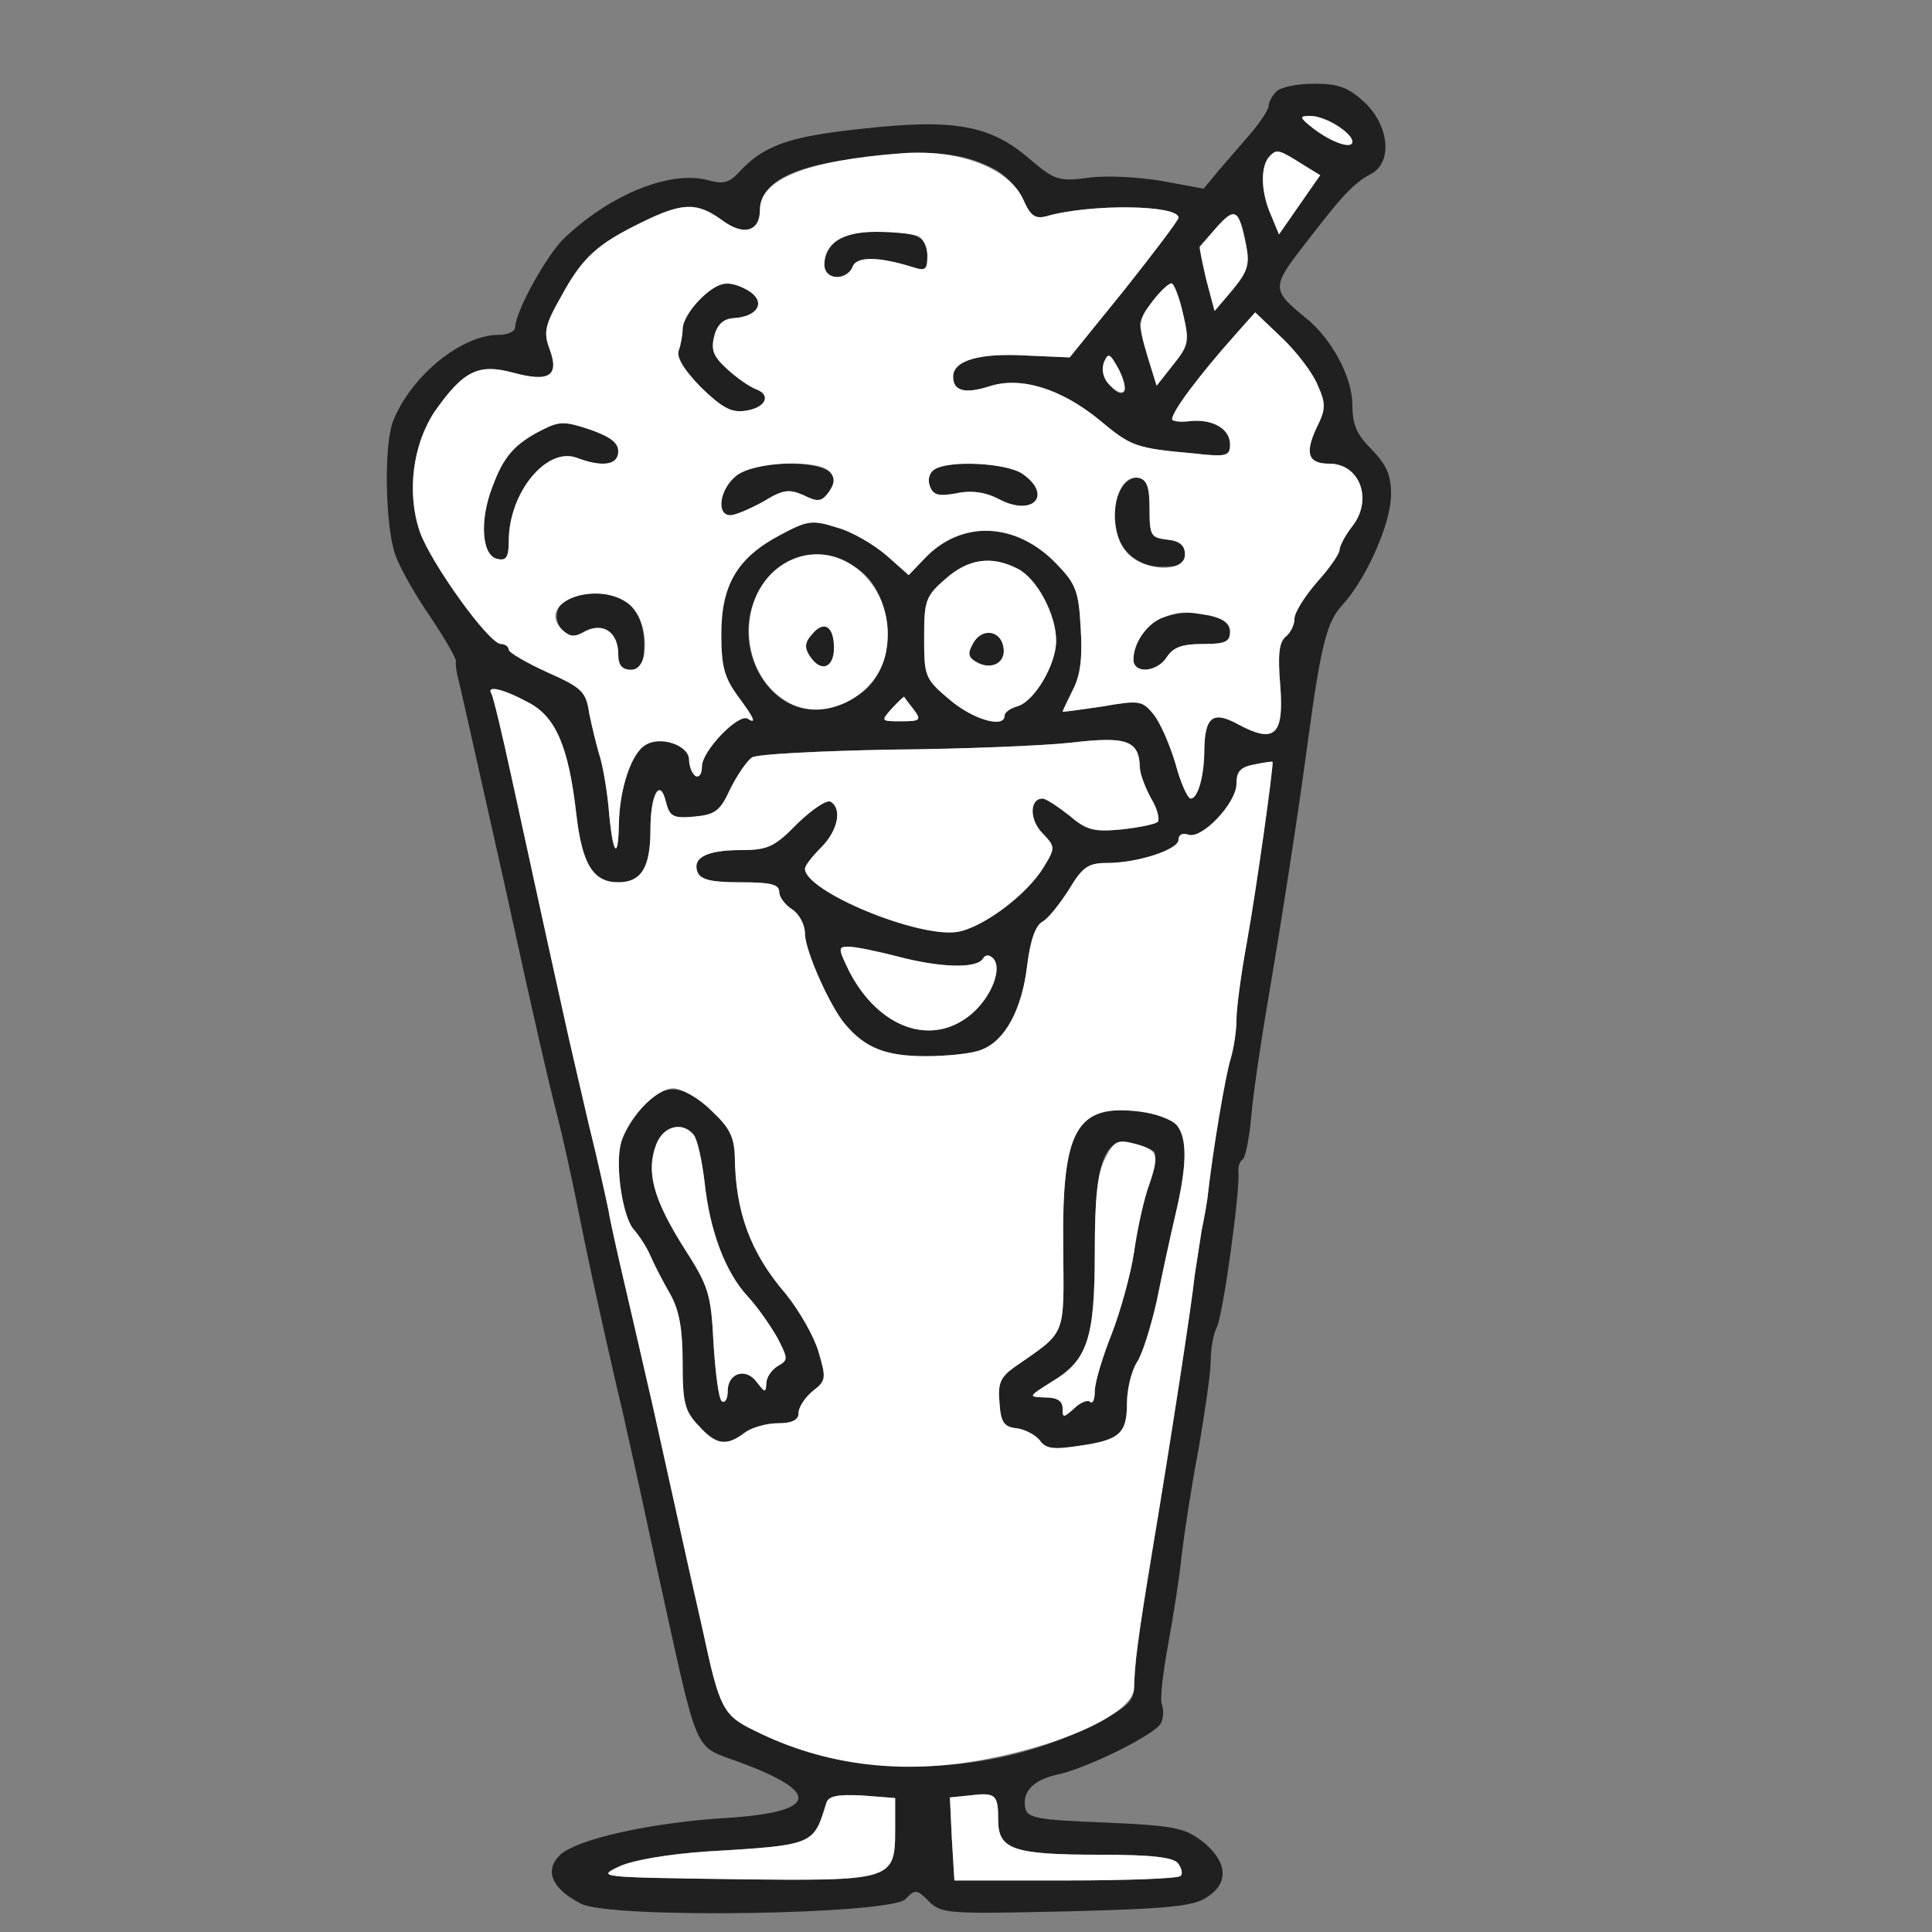 <?xml version="1.0" encoding="UTF-8"?>
<!--?xml version="1.0" standalone="no"?-->
<svg xmlns="http://www.w3.org/2000/svg" version="1.0" width="300pt" height="300pt" viewBox="0 0 300 300" preserveAspectRatio="xMidYMid meet">
  <rect x="0" y="0" width="300" height="300" fill="#808080" stroke="none"/>
  <g transform="translate(0,300) scale(0.1,-0.1)" fill="#202020" stroke="none">
    <path class="node" id="node1" d="M1982 2858 c-7 -7 -12 -17 -12 -22 0 -6 -12 -24 -26 -41 -14 -16 -37 -43 -51 -59 l-24 -29 -65 12 c-36 6 -87 9 -114 5 -46 -6 -52 -4 -91 29 -61 53 -118 63 -261 47 -114 -12 -153 -26 -192 -69 -14 -15 -24 -17 -46 -11 -57 16 -150 -20 -223 -89 -27 -25 -77 -115 -77 -139 0 -7 -12 -12 -26 -12 -58 0 -137 -65 -164 -135 -14 -37 -12 -163 4 -207 7 -20 32 -64 55 -97 22 -33 40 -64 39 -68 -1 -5 1 -19 5 -33 7 -29 35 -156 72 -320 48 -220 68 -305 81 -355 7 -27 20 -86 29 -130 17 -85 30 -146 63 -290 12 -49 39 -173 61 -275 68 -307 55 -278 131 -307 127 -47 119 -77 -23 -86 -116 -7 -233 -33 -258 -58 -24 -24 -12 -52 33 -75 46 -24 479 -17 504 7 15 16 18 15 36 -3 20 -20 30 -20 214 -16 158 4 198 8 218 22 35 22 32 55 -6 86 -29 22 -43 25 -152 30 -106 4 -121 7 -124 23 -5 25 13 43 48 51 46 9 157 64 163 81 4 8 4 21 1 29 -3 7 2 50 10 93 8 44 18 107 21 139 4 33 15 106 26 163 10 58 19 120 19 138 0 18 4 41 9 51 10 17 37 215 34 242 -1 8 2 17 7 20 4 3 10 33 13 67 3 35 15 116 26 180 25 147 49 305 62 403 20 147 29 184 53 210 37 40 76 127 76 172 0 31 -7 46 -30 70 -23 23 -30 38 -30 69 0 43 -32 103 -72 135 -54 44 -54 48 -1 116 57 74 74 93 102 108 34 18 28 75 -10 111 -25 23 -40 29 -78 29 -26 0 -52 -5 -59 -12z m96 -54 c12 -8 22 -19 22 -24 0 -12 -31 -2 -60 20 -23 18 -23 20 -5 20 11 0 31 -7 43 -16z m-533 -67 c17 -9 36 -30 44 -47 11 -25 18 -30 35 -26 69 20 206 18 206 -2 0 -4 -38 -54 -84 -112 l-85 -105 -69 3 c-72 4 -112 -8 -112 -33 0 -22 18 -27 56 -15 48 16 111 -3 171 -52 49 -41 56 -44 146 -52 52 -6 57 -4 57 14 0 24 -27 40 -63 36 -15 -2 -27 0 -27 3 0 12 41 67 97 130 l32 36 42 -40 c23 -22 48 -55 55 -73 13 -29 13 -37 -2 -67 -18 -39 -13 -55 20 -55 48 0 68 -56 36 -97 -11 -14 -20 -31 -20 -37 0 -6 -16 -29 -35 -50 -19 -22 -35 -47 -35 -57 0 -9 -6 -22 -14 -28 -10 -9 -12 -28 -8 -76 6 -77 -9 -90 -65 -60 -40 22 -52 12 -53 -40 0 -40 -10 -75 -21 -75 -5 0 -16 25 -24 55 -9 30 -24 64 -34 76 -17 21 -22 22 -79 12 -34 -5 -62 -9 -62 -8 0 1 7 16 16 34 12 23 15 51 12 97 -3 57 -8 68 -38 99 -63 65 -148 68 -205 7 l-24 -25 -35 31 c-20 17 -54 37 -77 43 -38 12 -45 11 -88 -12 -66 -35 -91 -77 -91 -154 0 -50 5 -67 25 -95 27 -36 30 -45 16 -36 -14 9 -71 -50 -71 -74 0 -11 -4 -18 -10 -15 -5 3 -10 15 -10 25 0 23 -45 38 -68 23 -22 -13 -40 -69 -41 -122 -1 -61 -10 -47 -16 25 -3 32 -10 70 -15 84 -4 14 -11 42 -15 62 -5 34 -11 40 -65 64 -33 15 -60 31 -60 35 0 5 -6 9 -12 9 -19 0 -109 126 -126 174 -21 61 -11 136 23 187 45 64 68 75 123 60 56 -15 71 -4 55 38 -9 25 -7 36 18 80 33 61 56 82 126 116 63 31 85 31 123 4 34 -26 60 -19 60 15 0 37 41 63 118 75 130 21 191 18 247 -12z m482 5 l23 -14 -32 -46 -32 -46 -12 29 c-17 38 -17 78 -2 93 11 11 14 10 55 -16z m-92 -123 c6 -30 2 -41 -21 -69 l-28 -33 -13 49 c-6 26 -11 50 -10 51 1 1 13 15 27 31 28 31 34 27 45 -29z m-98 -106 c10 -43 9 -49 -15 -79 l-26 -33 -13 42 c-7 23 -13 47 -13 53 0 14 38 64 49 64 4 0 12 -21 18 -47z m-91 -121 c-12 -12 -39 26 -32 45 7 16 9 15 23 -10 8 -16 12 -31 9 -35z m-419 -272 c59 -35 69 -142 19 -189 -13 -13 -40 -26 -59 -31 -96 -21 -163 109 -101 194 36 48 89 58 141 26z m253 -3 c30 -15 60 -71 60 -112 0 -37 -34 -95 -61 -102 -10 -3 -19 -9 -19 -14 0 -21 -50 -6 -86 25 -38 32 -39 36 -39 96 0 57 2 64 33 91 35 31 71 37 112 16z m-761 -207 c44 -22 64 -69 76 -175 9 -77 26 -105 65 -105 36 0 50 23 50 82 0 55 15 81 24 43 6 -23 11 -26 44 -23 32 3 40 8 56 43 11 22 26 44 34 49 8 5 106 10 216 12 111 1 237 6 281 11 85 10 104 3 105 -39 0 -9 8 -30 17 -47 10 -16 14 -33 11 -37 -4 -4 -30 -9 -57 -12 -43 -4 -54 -1 -81 22 -18 14 -36 26 -41 26 -20 0 -21 -32 -1 -53 21 -22 21 -23 3 -53 -26 -43 -94 -94 -134 -101 -61 -10 -237 63 -237 98 0 5 11 19 25 33 26 26 33 60 15 71 -6 4 -29 -12 -52 -34 -35 -36 -46 -41 -87 -41 -54 0 -76 -12 -68 -34 5 -12 21 -16 67 -16 46 0 60 -3 60 -15 0 -8 9 -20 20 -27 11 -7 20 -24 20 -38 0 -26 39 -113 62 -140 31 -37 63 -50 125 -50 34 0 73 4 87 10 37 14 63 63 71 131 5 40 13 62 24 68 9 5 27 28 41 50 21 35 30 41 59 41 48 0 111 21 111 36 0 8 6 11 15 8 21 -8 75 49 75 79 0 19 6 26 28 30 15 3 27 5 28 4 2 -4 -25 -198 -40 -281 -9 -49 -16 -102 -16 -119 0 -17 -4 -44 -9 -61 -8 -25 -28 -143 -36 -216 -1 -8 -5 -31 -9 -50 -3 -19 -8 -51 -11 -71 -4 -41 -36 -249 -66 -429 -23 -139 -27 -173 -28 -211 -1 -22 -12 -31 -65 -58 -160 -82 -373 -85 -525 -8 -48 23 -54 35 -79 152 -11 48 -22 97 -78 350 -14 61 -34 148 -45 195 -11 47 -22 96 -24 110 -3 14 -16 75 -31 135 -14 61 -32 137 -39 170 -36 162 -55 251 -80 365 -15 69 -29 128 -32 133 -8 13 17 8 56 -13z m600 -12 c12 -16 10 -18 -19 -18 -32 0 -33 0 -15 20 10 11 19 19 19 18 1 -2 8 -11 15 -20z m-26 -383 c68 -18 123 -19 133 -4 4 7 10 7 16 1 15 -15 -2 -60 -34 -87 -61 -51 -143 -22 -189 66 -18 37 -18 39 -1 39 10 0 44 -7 75 -15z m-3 -1354 c0 -81 -2 -82 -251 -79 -210 3 -213 3 -177 20 22 10 77 19 135 23 168 10 166 10 186 75 3 11 17 14 56 12 l51 -4 0 -47z m160 13 c0 -46 23 -54 159 -54 79 0 112 -4 120 -13 6 -8 8 -17 4 -20 -3 -4 -84 -7 -179 -7 l-172 0 -4 65 -3 64 30 3 c41 5 45 2 45 -38z"></path>
    <path class="node" id="node2" d="M1296 2624 c-22 -22 -21 -54 3 -54 10 0 22 7 25 16 6 16 40 16 94 -1 19 -6 22 -4 22 18 0 30 -16 37 -80 37 -31 0 -54 -6 -64 -16z"></path>
    <path class="node" id="node3" d="M1085 2534 c-14 -15 -25 -35 -25 -45 0 -9 -3 -25 -6 -33 -4 -11 8 -30 34 -57 32 -31 47 -40 68 -37 33 4 43 25 17 34 -10 4 -30 18 -44 31 -22 20 -25 30 -20 51 5 19 15 27 30 28 36 2 50 23 27 40 -29 21 -54 17 -81 -12z"></path>
    <path class="node" id="node4" d="M843 2333 c-44 -22 -61 -42 -78 -88 -21 -53 -17 -109 8 -113 13 -3 17 3 17 28 0 75 59 147 106 129 40 -15 64 -11 64 10 0 14 -13 23 -44 34 -39 13 -47 13 -73 0z"></path>
    <path class="node" id="node5" d="M1143 2261 c-26 -21 -31 -61 -9 -61 8 0 31 10 51 21 31 19 40 20 63 10 22 -11 28 -10 39 5 21 29 -2 44 -66 44 -40 -1 -62 -6 -78 -19z"></path>
    <path class="node" id="node6" d="M1451 2271 c-8 -5 -11 -16 -7 -26 5 -14 14 -16 41 -11 23 5 45 2 66 -9 53 -28 84 6 37 39 -24 17 -114 22 -137 7z"></path>
    <path class="node" id="node7" d="M1741 2241 c-31 -56 3 -121 63 -121 29 0 36 4 36 19 0 14 -8 21 -27 23 -26 3 -28 6 -28 48 0 34 -4 45 -17 48 -9 2 -21 -6 -27 -17z"></path>
    <path class="node" id="node8" d="M888 2073 c-23 -6 -31 -34 -15 -51 12 -11 19 -12 36 -2 28 14 51 -2 51 -36 0 -17 6 -24 20 -24 17 0 20 7 20 41 0 62 -44 90 -112 72z"></path>
    <path class="node" id="node9" d="M1803 2040 c-23 -10 -43 -39 -43 -64 0 -23 37 -20 52 4 10 15 24 20 55 20 35 0 43 3 43 19 0 27 -62 39 -107 21z"></path>
    <path class="node" id="node10" d="M1260 2014 c-10 -11 -11 -20 -3 -32 17 -27 38 -20 38 12 0 34 -16 44 -35 20z"></path>
    <path class="node" id="node11" d="M1511 2001 c-9 -16 -8 -22 7 -30 23 -12 45 1 40 25 -5 26 -34 29 -47 5z"></path>
    <path class="node" id="node12" d="M996 1279 c-14 -17 -29 -42 -32 -55 -9 -35 3 -114 20 -133 8 -9 20 -27 26 -41 6 -14 20 -41 31 -60 14 -25 19 -55 19 -106 0 -62 3 -75 25 -98 27 -30 43 -32 71 -11 10 8 34 15 52 15 22 0 32 5 32 16 0 9 10 24 22 34 21 16 21 20 9 61 -7 24 -30 64 -51 90 -55 64 -78 127 -79 213 -1 31 -8 45 -37 72 -44 42 -74 43 -108 3z m81 -41 c6 -7 13 -40 17 -73 8 -76 32 -140 67 -178 15 -16 35 -45 46 -64 17 -33 17 -35 1 -44 -10 -6 -18 -18 -18 -27 -1 -15 -2 -15 -15 2 -17 23 -45 14 -45 -14 0 -12 -4 -19 -9 -16 -5 3 -10 43 -13 89 -4 78 -7 89 -47 151 -47 75 -58 117 -42 159 11 29 41 36 58 15z"></path>
    <path class="node" id="node13" d="M1704 1271 c-42 -18 -55 -69 -53 -208 1 -141 6 -129 -76 -186 -21 -15 -26 -25 -23 -55 2 -31 7 -38 28 -40 13 -2 29 -11 35 -19 9 -13 22 -14 61 -8 63 9 74 19 74 67 0 21 7 49 15 62 9 13 22 56 31 95 8 40 21 100 29 134 18 76 19 118 3 139 -15 20 -94 31 -124 19z m88 -59 c4 -4 1 -27 -7 -50 -9 -24 -19 -71 -24 -106 -5 -34 -21 -92 -35 -128 -14 -35 -26 -75 -26 -88 0 -13 -3 -20 -7 -17 -3 4 -15 0 -25 -10 -17 -15 -18 -15 -18 0 0 12 -9 17 -27 17 -27 1 -27 1 11 25 55 33 66 67 66 202 0 137 14 179 58 168 15 -3 30 -10 34 -13z"></path>
  </g>
  <g transform="translate(0,300) scale(0.1,-0.1)" fill="#FFFFFF" stroke="none">
    <path class="node" id="node15" d="M2040 2800 c29 -22 60 -32 60 -20 0 14 -43 40 -65 40 -18 0 -18 -2 5 -20z"></path>
    <path class="node" id="node16" d="M1400 2762 c-147 -11 -220 -40 -220 -88 0 -34 -26 -41 -60 -15 -38 27 -60 27 -123 -4 -70 -34 -93 -55 -126 -116 -25 -44 -27 -55 -18 -80 16 -42 1 -53 -55 -38 -55 15 -78 4 -123 -60 -34 -51 -44 -126 -23 -187 17 -48 107 -174 126 -174 6 0 12 -4 12 -9 0 -4 27 -20 60 -35 54 -24 60 -30 65 -64 4 -20 11 -48 15 -62 5 -14 12 -52 15 -84 6 -72 15 -86 16 -25 1 53 19 109 41 122 23 15 68 0 68 -23 0 -10 5 -22 10 -25 6 -3 10 4 10 15 0 24 57 83 71 74 14 -9 11 0 -16 36 -20 28 -25 45 -25 95 0 77 25 119 91 154 43 23 50 24 88 12 23 -6 57 -26 77 -43 l35 -31 24 25 c57 61 142 58 205 -7 30 -31 35 -42 38 -99 3 -46 0 -74 -12 -97 -9 -18 -16 -33 -16 -34 0 -1 28 3 62 8 57 10 62 9 79 -12 10 -12 25 -46 34 -76 8 -30 19 -55 24 -55 11 0 21 35 21 75 1 52 13 62 53 40 56 -30 71 -17 65 60 -4 48 -2 67 8 76 8 6 14 19 14 28 0 10 16 35 35 57 19 21 35 44 35 50 0 6 9 23 20 37 32 41 12 97 -36 97 -33 0 -38 16 -20 55 15 30 15 38 2 67 -7 18 -32 51 -55 73 l-42 40 -32 -36 c-56 -63 -97 -118 -97 -130 0 -3 12 -5 27 -3 36 4 63 -12 63 -36 0 -18 -5 -20 -57 -14 -90 8 -97 11 -146 52 -60 49 -123 68 -171 52 -38 -12 -56 -7 -56 15 0 25 40 37 112 33 l69 -3 85 105 c46 58 84 108 84 112 0 20 -137 22 -206 2 -17 -4 -24 1 -35 26 -22 49 -100 79 -189 72z m24 -128 c9 -3 16 -17 16 -31 0 -22 -3 -24 -22 -18 -54 17 -88 17 -94 1 -9 -23 -44 -21 -44 3 0 33 28 51 80 51 27 0 55 -3 64 -6z m-258 -88 c23 -17 9 -38 -27 -40 -15 -1 -25 -9 -30 -28 -5 -21 -2 -31 20 -51 14 -13 34 -27 44 -31 26 -9 16 -30 -17 -34 -21 -3 -36 6 -68 37 -26 27 -38 46 -34 57 3 8 6 24 6 33 0 24 45 71 68 71 10 0 27 -6 38 -14z m-206 -247 c0 -21 -24 -25 -64 -10 -47 18 -106 -54 -106 -129 0 -25 -4 -31 -17 -28 -25 4 -29 60 -8 113 17 46 34 66 78 88 26 13 34 13 73 0 31 -11 44 -20 44 -34z m329 -32 c8 -10 7 -18 -2 -31 -11 -15 -17 -16 -39 -5 -23 10 -32 9 -63 -10 -20 -11 -43 -21 -51 -21 -22 0 -17 40 9 61 27 22 128 27 146 6z m299 -3 c47 -33 16 -67 -37 -39 -21 11 -43 14 -66 9 -27 -5 -36 -3 -41 11 -4 10 -1 21 7 26 23 15 113 10 137 -7z m197 -54 c0 -42 2 -45 28 -48 19 -2 27 -9 27 -23 0 -29 -65 -27 -91 4 -32 38 -18 122 19 115 13 -3 17 -14 17 -48z m-807 -149 c30 -26 32 -101 2 -101 -14 0 -20 7 -20 24 0 34 -23 50 -51 36 -17 -10 -24 -9 -36 2 -43 43 56 79 105 39z m901 -17 c21 -5 31 -12 31 -25 0 -16 -8 -19 -43 -19 -31 0 -45 -5 -55 -20 -15 -24 -52 -27 -52 -4 0 25 20 54 43 64 28 11 37 11 76 4z"></path>
    <path class="node" id="node17" d="M1972 2758 c-15 -15 -15 -55 2 -93 l12 -29 32 46 32 46 -23 14 c-41 26 -44 27 -55 16z"></path>
    <path class="node" id="node18" d="M1890 2648 c-14 -16 -26 -30 -27 -31 -1 -1 4 -25 10 -51 l13 -49 28 33 c23 28 27 39 21 69 -11 56 -17 60 -45 29z"></path>
    <path class="node" id="node19" d="M1791 2534 c-24 -31 -25 -35 -8 -91 l13 -42 26 33 c24 30 25 36 15 79 -6 26 -14 47 -18 47 -4 0 -17 -12 -28 -26z"></path>
    <path class="node" id="node20" d="M1714 2437 c-4 -12 -1 -25 9 -35 24 -23 31 -9 14 25 -14 25 -16 26 -23 10z"></path>
    <path class="node" id="node21" d="M1225 2129 c-81 -41 -83 -170 -4 -218 58 -35 142 7 155 77 19 99 -69 181 -151 141z m70 -135 c0 -32 -21 -39 -38 -12 -8 12 -7 21 3 32 19 24 35 14 35 -20z"></path>
    <path class="node" id="node22" d="M1468 2101 c-31 -27 -33 -34 -33 -91 0 -60 1 -64 39 -96 36 -31 86 -46 86 -25 0 5 9 11 19 14 27 7 61 65 61 102 0 41 -30 97 -60 112 -41 21 -77 15 -112 -16z m90 -105 c5 -24 -17 -37 -40 -25 -15 8 -16 14 -7 30 13 24 42 21 47 -5z"></path>
    <path class="node" id="node23" d="M763 1923 c3 -5 17 -64 32 -133 25 -114 44 -203 80 -365 7 -33 25 -109 39 -170 15 -60 28 -121 31 -135 2 -14 13 -63 24 -110 11 -47 31 -134 45 -195 56 -253 67 -302 78 -350 25 -117 31 -129 79 -152 109 -55 232 -70 363 -44 128 25 226 73 227 110 1 38 5 72 28 211 30 180 62 388 66 429 3 20 8 52 11 71 4 19 8 42 9 50 8 73 28 191 36 216 5 17 9 44 9 61 0 17 7 70 16 119 15 83 42 277 40 281 -1 1 -13 -1 -28 -4 -22 -4 -28 -11 -28 -30 0 -30 -54 -87 -75 -79 -9 3 -15 0 -15 -8 0 -15 -63 -36 -111 -36 -29 0 -38 -6 -59 -41 -14 -22 -32 -45 -41 -50 -11 -6 -19 -28 -24 -68 -8 -68 -34 -117 -71 -131 -14 -6 -53 -10 -87 -10 -62 0 -94 13 -125 50 -23 27 -62 114 -62 140 0 14 -9 31 -20 38 -11 7 -20 19 -20 27 0 12 -14 15 -60 15 -46 0 -62 4 -67 16 -8 22 14 34 68 34 41 0 52 5 87 41 23 22 46 38 52 34 18 -11 11 -45 -15 -71 -14 -14 -25 -28 -25 -33 0 -35 176 -108 237 -98 40 7 108 58 134 101 18 30 18 31 -3 53 -20 21 -19 53 1 53 5 0 23 -12 41 -26 27 -23 38 -26 81 -22 27 3 53 8 57 12 3 4 -1 21 -11 37 -9 17 -17 38 -17 47 -1 42 -20 49 -105 39 -44 -5 -170 -10 -281 -11 -110 -2 -208 -7 -216 -12 -8 -5 -23 -27 -34 -49 -16 -35 -24 -40 -56 -43 -33 -3 -38 0 -44 23 -9 38 -24 12 -24 -43 0 -59 -14 -82 -50 -82 -39 0 -56 28 -65 105 -12 106 -32 153 -76 175 -39 21 -64 26 -56 13z m341 -647 c29 -27 36 -41 37 -72 1 -86 24 -149 79 -213 21 -26 44 -66 51 -90 12 -41 12 -45 -9 -61 -12 -10 -22 -25 -22 -34 0 -11 -10 -16 -32 -16 -18 0 -42 -7 -52 -15 -28 -21 -44 -19 -71 11 -22 23 -25 36 -25 98 0 51 -5 81 -19 106 -11 19 -25 46 -31 60 -6 14 -18 32 -26 41 -17 19 -29 98 -20 133 9 38 55 86 81 86 13 0 40 -15 59 -34z m724 -24 c16 -21 15 -63 -3 -139 -8 -34 -21 -94 -29 -134 -9 -39 -22 -82 -31 -95 -8 -13 -15 -41 -15 -62 0 -48 -11 -58 -74 -67 -39 -6 -52 -5 -61 8 -6 8 -22 17 -35 19 -21 2 -26 9 -28 40 -3 30 2 40 23 55 82 57 77 45 76 186 -2 183 20 223 119 211 25 -3 51 -13 58 -22z"></path>
    <path class="node" id="node24" d="M1019 1223 c-16 -42 -5 -84 42 -159 40 -62 43 -73 47 -151 3 -46 8 -86 13 -89 5 -3 9 4 9 16 0 28 28 37 45 14 13 -17 14 -17 15 -2 0 9 8 21 18 27 16 9 16 11 -1 44 -11 19 -31 48 -46 64 -35 38 -59 102 -67 178 -4 33 -11 66 -17 73 -17 21 -47 14 -58 -15z"></path>
    <path class="node" id="node25" d="M1716 1201 c-12 -22 -16 -60 -16 -144 0 -135 -11 -169 -66 -202 -38 -24 -38 -24 -11 -25 18 0 27 -5 27 -17 0 -15 1 -15 18 0 10 10 22 14 25 10 4 -3 7 4 7 17 0 13 12 53 26 88 14 36 30 94 35 128 5 35 15 82 24 106 16 47 13 53 -27 63 -23 6 -29 2 -42 -24z"></path>
    <path class="node" id="node26" d="M1385 1900 c-18 -20 -17 -20 15 -20 29 0 31 2 19 18 -7 9 -14 18 -15 20 0 1 -9 -7 -19 -18z"></path>
    <path class="node" id="node27" d="M1319 1491 c46 -88 128 -117 189 -66 32 27 49 72 34 87 -6 6 -12 6 -16 -1 -10 -15 -65 -14 -133 4 -31 8 -65 15 -75 15 -17 0 -17 -2 1 -39z"></path>
    <path class="node" id="node28" d="M1283 200 c-20 -65 -18 -65 -186 -75 -58 -4 -113 -13 -135 -23 -36 -17 -33 -17 177 -20 249 -3 251 -2 251 79 l0 47 -51 4 c-39 2 -53 -1 -56 -12z"></path>
    <path class="node" id="node29" d="M1505 212 l-30 -3 3 -64 4 -65 172 0 c95 0 176 3 179 7 4 3 2 12 -4 20 -8 9 -41 13 -120 13 -136 0 -159 8 -159 54 0 40 -4 43 -45 38z"></path>
  </g>
</svg>
